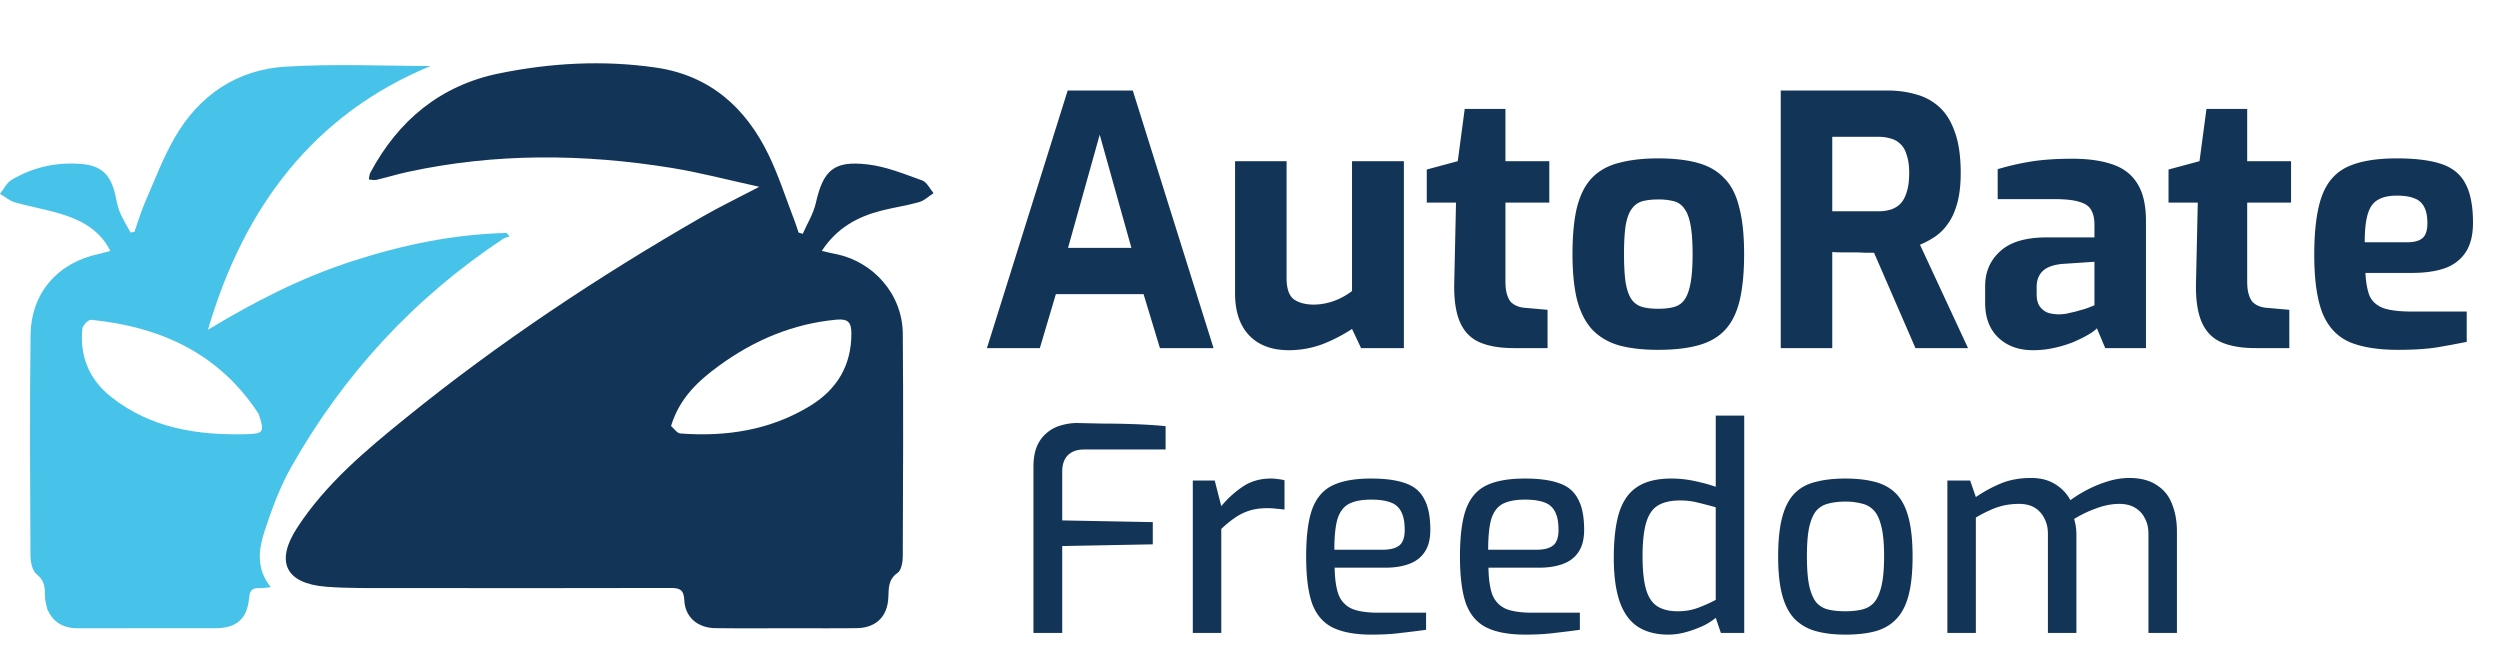 <svg width="158" height="41" fill="none" xmlns="http://www.w3.org/2000/svg"><path d="M50.088 39.706c-1.683 0-3.284.014-4.885-.007-1.107-.014-1.91-.691-1.955-1.77-.029-.705-.336-.77-.905-.769-5.834.014-11.67.013-17.504.005-1.41-.002-2.825.025-4.229-.084-2.563-.2-3.228-1.576-1.833-3.723 1.818-2.795 4.348-4.902 6.9-6.968 5.874-4.755 12.154-8.92 18.7-12.686 1.101-.633 2.248-1.185 3.611-1.899-1.992-.434-3.762-.905-5.561-1.196-5.564-.897-11.127-.945-16.662.258-.663.143-1.312.345-1.971.5-.151.035-.322-.014-.484-.025.03-.144.03-.306.097-.431 1.776-3.317 4.438-5.52 8.16-6.276 3.262-.663 6.562-.843 9.87-.366 3.418.492 5.695 2.525 7.147 5.534.645 1.338 1.097 2.768 1.634 4.158.093.242.168.491.252.737l.263.08c.281-.642.67-1.259.823-1.929.47-2.081 1.123-2.705 3.259-2.46 1.182.134 2.335.61 3.47 1.016.297.106.48.527.715.803-.301.194-.579.47-.909.565-.78.224-1.591.337-2.38.537-1.508.385-2.816 1.085-3.776 2.551.343.076.586.137.832.184 2.436.47 4.27 2.559 4.29 5.044.038 4.694.019 9.39-.001 14.084-.002.356-.09.868-.33 1.035-.604.424-.555.977-.583 1.572-.057 1.195-.79 1.902-1.985 1.92-1.329.02-2.659.005-4.07.006zM42.41 26.924c.194.163.377.454.582.47 2.9.22 5.682-.203 8.203-1.74 1.689-1.03 2.613-2.536 2.613-4.57 0-.697-.194-.951-.94-.882-2.75.256-5.187 1.286-7.397 2.891-1.329.965-2.523 2.057-3.06 3.831z" fill="#123456"/><path d="M2.986 38.494c-.065-.3-.142-.538-.143-.776-.001-.545.001-1.02-.528-1.429-.275-.213-.387-.776-.39-1.182-.023-4.642-.05-9.284.006-13.925.033-2.68 1.727-4.595 4.348-5.141.209-.044.413-.11.694-.184-.595-1.193-1.61-1.817-2.734-2.211-1.068-.375-2.206-.548-3.298-.859-.338-.096-.629-.354-.941-.538.24-.298.422-.694.73-.878 1.338-.801 2.808-1.13 4.368-1.012 1.245.094 1.851.615 2.158 1.835.1.394.15.808.302 1.18.188.458.459.88.694 1.318l.244-.036c.23-.646.424-1.307.697-1.934.594-1.365 1.124-2.772 1.867-4.054 1.543-2.663 3.925-4.27 6.986-4.456 3.15-.19 6.32-.042 9.167-.042-7.353 3.033-11.807 8.9-14.069 16.672 2.899-1.759 5.873-3.281 9.072-4.321 3.186-1.036 6.44-1.72 9.8-1.799l.189.219c-.14.051-.296.078-.417.159-5.621 3.729-10.072 8.56-13.385 14.419-.714 1.263-1.226 2.66-1.681 4.045-.38 1.157-.547 2.386.392 3.542-.322.03-.529.076-.733.065-.447-.026-.601.16-.639.612-.109 1.323-.786 1.917-2.134 1.92-2.877.005-5.754-.008-8.631.005-.9.004-1.586-.3-1.99-1.214zm13.357-12.341c-2.492-3.825-6.2-5.501-10.584-5.942-.172-.018-.532.35-.554.565-.177 1.749.444 3.219 1.81 4.303 2.519 1.999 5.496 2.443 8.596 2.361 1.059-.028 1.119-.152.732-1.287z" fill="#47C2E8"/><path d="M62.374 22l5.104-16.28h4.114L76.696 22h-3.388l-1.034-3.41H66.73L65.718 22h-3.344zm5.126-6.336h4.004l-2.002-7.15-2.002 7.15zm13.944 6.468c-1.056 0-1.885-.308-2.486-.924-.602-.63-.902-1.518-.902-2.662v-8.36h3.256v7.392c0 .66.154 1.107.462 1.342.322.22.74.33 1.254.33.41 0 .828-.073 1.254-.22a4.25 4.25 0 001.166-.638v-8.206h3.278V22H86.02l-.572-1.21a10.16 10.16 0 01-1.826.946 6.037 6.037 0 01-2.178.396zM95.672 22c-.91 0-1.65-.132-2.222-.396-.558-.264-.961-.704-1.21-1.32-.25-.616-.36-1.445-.33-2.486l.11-4.994h-1.848v-2.09l1.958-.528.44-3.3h2.574v3.3h2.772v2.618h-2.772v4.972c0 .323.029.587.088.792.058.205.139.374.242.506.117.117.249.205.396.264.146.059.293.095.44.11l1.496.132V22h-2.134zm9.122.11c-.968 0-1.796-.095-2.486-.286-.689-.205-1.254-.543-1.694-1.012-.425-.47-.74-1.093-.946-1.87-.19-.777-.286-1.738-.286-2.882 0-1.203.096-2.193.286-2.97.206-.792.521-1.408.946-1.848.44-.455 1.005-.77 1.694-.946.704-.19 1.533-.286 2.486-.286.983 0 1.819.095 2.508.286.69.19 1.247.513 1.672.968.44.44.756 1.056.946 1.848.206.777.308 1.76.308 2.948 0 1.173-.095 2.156-.286 2.948-.19.777-.498 1.393-.924 1.848-.425.455-.99.777-1.694.968-.689.19-1.532.286-2.53.286zm0-2.596c.396 0 .726-.037.99-.11.279-.073.499-.22.66-.44.176-.235.308-.587.396-1.056.088-.47.132-1.085.132-1.848 0-.777-.044-1.393-.132-1.848-.088-.47-.22-.814-.396-1.034a1.12 1.12 0 00-.66-.462 3.767 3.767 0 00-.99-.11c-.381 0-.711.037-.99.11a1.218 1.218 0 00-.66.462c-.176.22-.308.565-.396 1.034-.073.455-.11 1.07-.11 1.848 0 .763.037 1.379.11 1.848.088.47.22.821.396 1.056.176.22.396.367.66.44.279.073.609.11.99.11zM112.543 22V5.72h6.732c.645 0 1.246.08 1.804.242a3.52 3.52 0 011.474.792c.425.381.755.91.99 1.584.249.675.374 1.54.374 2.596 0 .748-.074 1.386-.22 1.914-.147.528-.345.96-.594 1.298a3.072 3.072 0 01-.814.814 5.398 5.398 0 01-.946.506L124.379 22h-3.322l-2.618-6.028h-.616a10.25 10.25 0 00-.682-.022h-.704c-.235 0-.448-.007-.638-.022V22h-3.256zm3.256-8.646h2.904c.293 0 .557-.037.792-.11a1.49 1.49 0 00.616-.374c.176-.19.308-.44.396-.748.102-.308.154-.704.154-1.188 0-.455-.052-.829-.154-1.122-.088-.308-.22-.543-.396-.704a1.309 1.309 0 00-.616-.352 2.654 2.654 0 00-.792-.11h-2.904v4.708zm12.676 8.778c-.895 0-1.621-.264-2.178-.792-.557-.528-.836-1.261-.836-2.2v-1.056c0-.895.315-1.628.946-2.2.631-.587 1.613-.88 2.948-.88h3.014v-.814c0-.367-.066-.667-.198-.902-.132-.25-.381-.425-.748-.528-.352-.117-.895-.176-1.628-.176h-3.542v-1.892a16.59 16.59 0 011.98-.462c.763-.132 1.679-.198 2.75-.198.983 0 1.819.117 2.508.352.704.235 1.232.638 1.584 1.21.367.572.55 1.364.55 2.376V22h-2.574l-.528-1.254c-.103.117-.279.25-.528.396-.249.147-.557.3-.924.462a7.374 7.374 0 01-1.21.374 6.08 6.08 0 01-1.386.154zm1.65-2.266c.147 0 .308-.015.484-.044l.572-.132c.205-.059.389-.11.55-.154.176-.059.315-.11.418-.154.117-.044.191-.073.22-.088v-2.75l-1.98.132c-.572.044-.997.19-1.276.44-.264.25-.396.587-.396 1.012v.484c0 .293.059.535.176.726.132.19.301.33.506.418.22.073.462.11.726.11zM142.551 22c-.91 0-1.65-.132-2.222-.396-.558-.264-.961-.704-1.21-1.32-.25-.616-.36-1.445-.33-2.486l.11-4.994h-1.848v-2.09l1.958-.528.44-3.3h2.574v3.3h2.772v2.618h-2.772v4.972c0 .323.029.587.088.792.058.205.139.374.242.506.117.117.249.205.396.264.146.059.293.095.44.11l1.496.132V22h-2.134zm9.034.11c-1.305 0-2.346-.169-3.124-.506-.777-.352-1.342-.968-1.694-1.848-.337-.88-.506-2.097-.506-3.652 0-1.599.162-2.838.484-3.718.323-.88.866-1.496 1.628-1.848.763-.352 1.797-.528 3.102-.528 1.174 0 2.112.117 2.816.352.704.235 1.21.645 1.518 1.232.323.587.484 1.415.484 2.486 0 .792-.161 1.423-.484 1.892-.308.455-.748.785-1.32.99-.572.19-1.246.286-2.024.286h-2.97c.03.601.118 1.085.264 1.452.162.352.448.609.858.77.426.147 1.034.22 1.826.22h3.454v1.914c-.572.117-1.202.235-1.892.352-.674.103-1.481.154-2.42.154zm-2.134-6.798h2.684c.44 0 .763-.088.968-.264.206-.176.308-.491.308-.946 0-.425-.066-.763-.198-1.012a1.083 1.083 0 00-.616-.55c-.278-.117-.652-.176-1.122-.176-.498 0-.894.088-1.188.264-.293.161-.506.455-.638.88s-.198 1.027-.198 1.804zM65.314 40V29.506c0-.528.078-.972.234-1.332a2.24 2.24 0 01.648-.846c.264-.216.558-.366.882-.45.336-.096.666-.144.99-.144.492.012 1.05.024 1.674.036.624 0 1.272.012 1.944.036.684.024 1.344.066 1.98.126v1.476h-5.148c-.444 0-.786.12-1.026.36s-.36.588-.36 1.044v3.078l5.724.108v1.404l-5.724.108V40h-1.818zm10.071 0v-9.63h1.386l.414 1.62a6.354 6.354 0 011.368-1.242c.504-.336 1.092-.504 1.764-.504.156 0 .306.012.45.036.144.012.282.036.414.072v1.854a6.97 6.97 0 00-.522-.054 4.22 4.22 0 00-.558-.036c-.408 0-.774.048-1.098.144a3.356 3.356 0 00-.936.45 6.47 6.47 0 00-.882.72V40h-1.8zm11.286.108c-1.02 0-1.836-.15-2.448-.45-.6-.3-1.032-.804-1.296-1.512-.252-.72-.378-1.71-.378-2.97 0-1.284.126-2.28.378-2.988.264-.72.696-1.224 1.296-1.512.6-.288 1.41-.432 2.43-.432.888 0 1.602.096 2.142.288.552.18.954.51 1.206.99.264.468.396 1.122.396 1.962 0 .588-.12 1.056-.36 1.404-.228.348-.558.6-.99.756-.42.156-.924.234-1.512.234H84.35c.012.696.09 1.254.234 1.674.156.408.426.708.81.9.396.18.972.27 1.728.27h3.006v1.08c-.516.072-1.044.138-1.584.198-.54.072-1.164.108-1.872.108zm-2.34-5.364h3.042c.48 0 .834-.09 1.062-.27.228-.18.342-.51.342-.99s-.072-.858-.216-1.134a1.167 1.167 0 00-.666-.594c-.312-.12-.726-.18-1.242-.18-.588 0-1.056.09-1.404.27-.336.18-.576.498-.72.954-.132.456-.198 1.104-.198 1.944zm12.061 5.364c-1.02 0-1.836-.15-2.448-.45-.6-.3-1.032-.804-1.296-1.512-.252-.72-.378-1.71-.378-2.97 0-1.284.126-2.28.378-2.988.264-.72.696-1.224 1.296-1.512.6-.288 1.41-.432 2.43-.432.888 0 1.602.096 2.142.288.552.18.954.51 1.206.99.264.468.396 1.122.396 1.962 0 .588-.12 1.056-.36 1.404-.228.348-.558.6-.99.756-.42.156-.924.234-1.512.234H94.07c.012.696.09 1.254.234 1.674.156.408.426.708.81.9.396.18.972.27 1.728.27h3.006v1.08c-.516.072-1.044.138-1.584.198-.54.072-1.164.108-1.872.108zm-2.34-5.364h3.042c.48 0 .834-.09 1.062-.27.228-.18.342-.51.342-.99s-.072-.858-.216-1.134a1.167 1.167 0 00-.666-.594c-.312-.12-.726-.18-1.242-.18-.588 0-1.056.09-1.404.27-.336.18-.576.498-.72.954-.132.456-.198 1.104-.198 1.944zm11.395 5.364c-.78 0-1.428-.168-1.944-.504-.504-.336-.882-.858-1.134-1.566-.252-.72-.378-1.644-.378-2.772 0-1.188.114-2.148.342-2.88.24-.744.624-1.284 1.152-1.62.528-.348 1.242-.522 2.142-.522.504 0 1.002.054 1.494.162.504.108.942.228 1.314.36v-4.5h1.8V40h-1.476l-.324-.954a3.779 3.779 0 01-.792.504 7.17 7.17 0 01-1.08.396 4.115 4.115 0 01-1.116.162zm.576-1.476c.492 0 .936-.078 1.332-.234a9.272 9.272 0 001.08-.486v-5.85a21.295 21.295 0 00-1.098-.288 4.4 4.4 0 00-1.17-.144c-.564 0-1.02.102-1.368.306-.348.204-.6.564-.756 1.08-.156.516-.234 1.236-.234 2.16 0 .852.072 1.536.216 2.052.144.504.378.864.702 1.08.336.216.768.324 1.296.324zm10.604 1.476c-.732 0-1.368-.078-1.908-.234a2.95 2.95 0 01-1.314-.774c-.348-.372-.606-.876-.774-1.512-.168-.636-.252-1.44-.252-2.412 0-1.008.084-1.83.252-2.466.168-.648.426-1.152.774-1.512.348-.36.792-.606 1.332-.738.54-.144 1.17-.216 1.89-.216s1.35.072 1.89.216c.54.144.984.396 1.332.756.348.36.606.864.774 1.512.168.636.252 1.452.252 2.448 0 .984-.084 1.8-.252 2.448-.168.636-.426 1.134-.774 1.494-.336.36-.774.618-1.314.774-.54.144-1.176.216-1.908.216zm0-1.476c.396 0 .744-.036 1.044-.108.312-.072.57-.222.774-.45.204-.24.36-.594.468-1.062.108-.468.162-1.086.162-1.854s-.054-1.38-.162-1.836c-.108-.468-.264-.816-.468-1.044a1.448 1.448 0 00-.774-.45 3.888 3.888 0 00-1.044-.126c-.408 0-.768.042-1.08.126-.3.072-.552.222-.756.45-.192.228-.342.576-.45 1.044-.096.456-.144 1.068-.144 1.836s.048 1.386.144 1.854c.108.468.258.822.45 1.062.204.228.456.378.756.45.312.072.672.108 1.08.108zM123.074 40v-9.63h1.44l.36 1.044a8.682 8.682 0 011.548-.846c.564-.24 1.212-.36 1.944-.36.6 0 1.11.132 1.53.396.42.264.738.6.954 1.008a7.934 7.934 0 011.044-.648 7.54 7.54 0 011.314-.54 4.585 4.585 0 011.35-.216c.72 0 1.302.15 1.746.45.456.288.78.69.972 1.206.204.504.306 1.08.306 1.728V40h-1.8v-6.264c0-.384-.078-.714-.234-.99a1.536 1.536 0 00-.63-.666c-.264-.156-.588-.234-.972-.234-.48 0-.972.096-1.476.288a7.05 7.05 0 00-1.386.666c.048.156.084.318.108.486.024.156.036.312.036.468V40h-1.8v-6.264c0-.384-.078-.714-.234-.99a1.568 1.568 0 00-.612-.666c-.264-.156-.588-.234-.972-.234-.36 0-.696.036-1.008.108a4.35 4.35 0 00-.864.306c-.276.12-.564.27-.864.45V40h-1.8z" fill="#123456"/></svg>